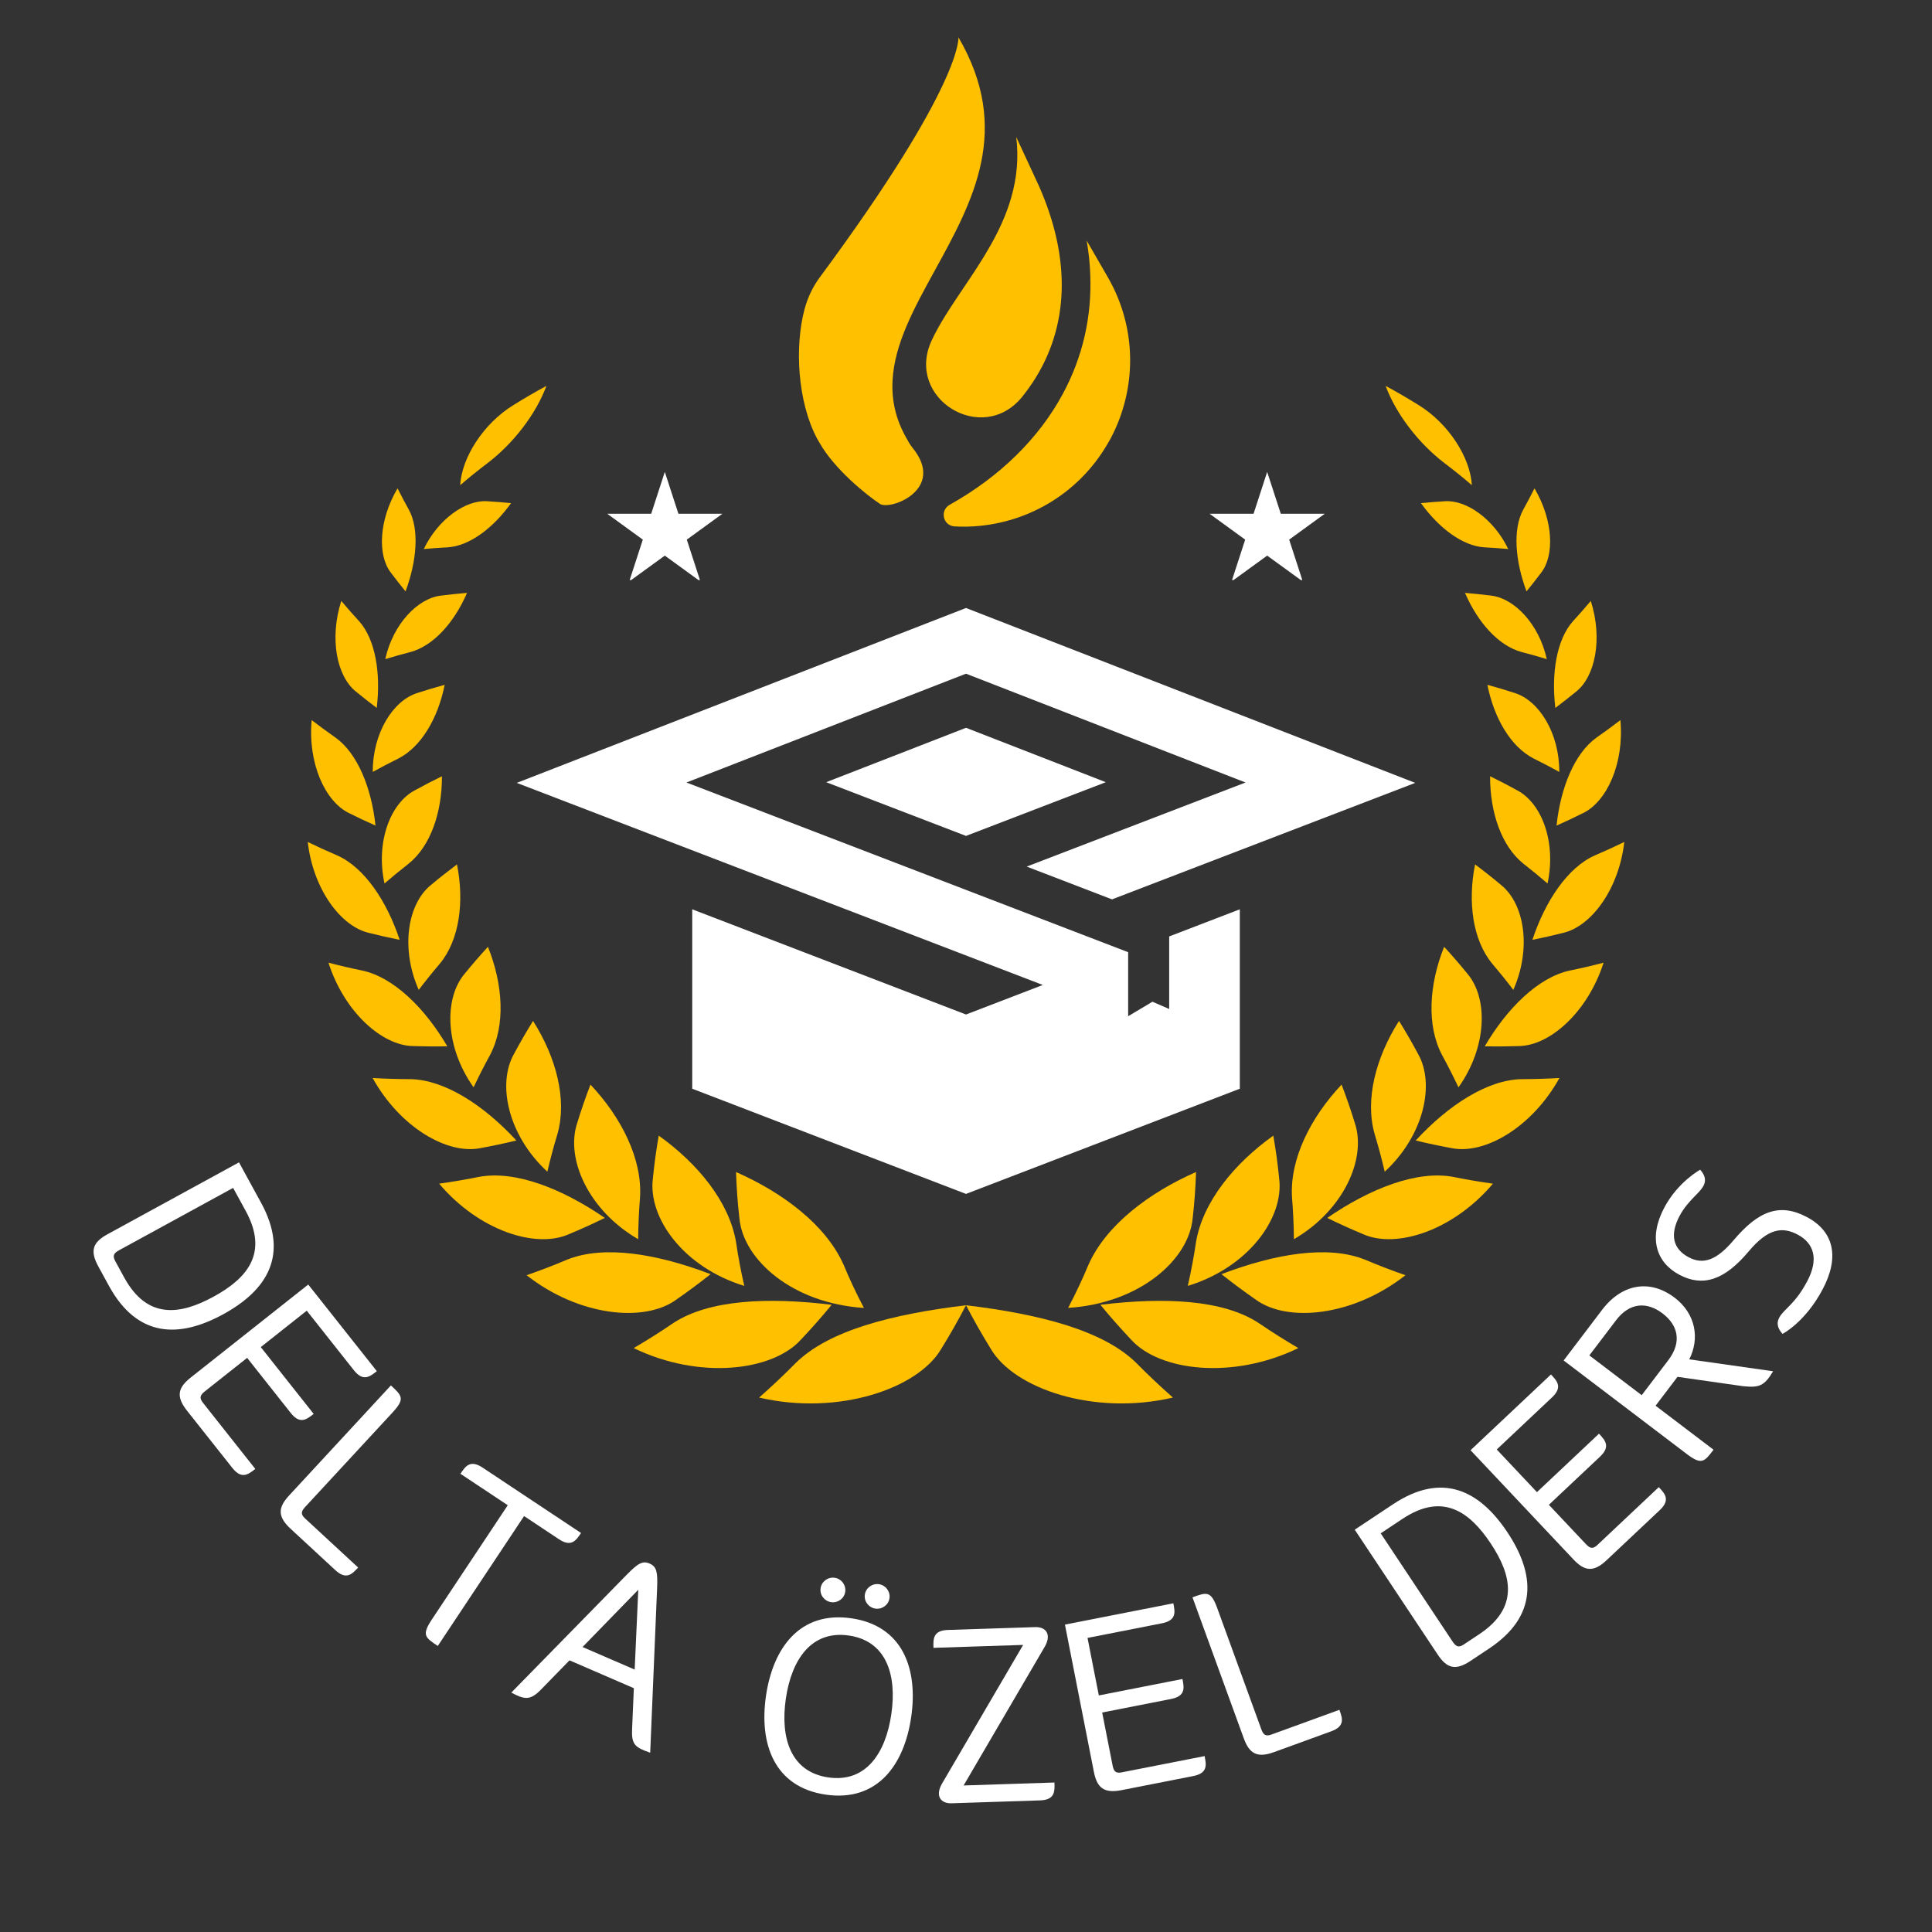 <svg xmlns="http://www.w3.org/2000/svg" xmlns:xlink="http://www.w3.org/1999/xlink" width="500" zoomAndPan="magnify" viewBox="0 0 375 375" height="500" preserveAspectRatio="xMidYMid meet" version="1.0"><rect x="0" y="0" width="375" height="375" fill="#333333" stroke="none"/><defs><g/><clipPath id="1a67561b7c"><path d="M 297 163 L 315.469 163 L 315.469 183 L 297 183 Z M 297 163 " clip-rule="nonzero"/></clipPath><clipPath id="40954ea1a7"><path d="M 268 74.891 L 286 74.891 L 286 95 L 268 95 Z M 268 74.891 " clip-rule="nonzero"/></clipPath><clipPath id="1d1b8f7c8e"><path d="M 59.719 163 L 78 163 L 78 183 L 59.719 183 Z M 59.719 163 " clip-rule="nonzero"/></clipPath><clipPath id="572c4d16ee"><path d="M 89 74.891 L 107 74.891 L 107 95 L 89 95 Z M 89 74.891 " clip-rule="nonzero"/></clipPath><clipPath id="6117da91ff"><path d="M 100.305 118 L 275 118 L 275 231.984 L 100.305 231.984 Z M 100.305 118 " clip-rule="nonzero"/></clipPath><clipPath id="98c7fd0b04"><path d="M 117.859 91.594 L 140.359 91.594 L 140.359 112.594 L 117.859 112.594 Z M 117.859 91.594 " clip-rule="nonzero"/></clipPath><clipPath id="f649904916"><path d="M 234.777 91.594 L 257.277 91.594 L 257.277 112.594 L 234.777 112.594 Z M 234.777 91.594 " clip-rule="nonzero"/></clipPath><clipPath id="d058de8458"><path d="M 155 7.223 L 220 7.223 L 220 102.473 L 155 102.473 Z M 155 7.223 " clip-rule="nonzero"/></clipPath></defs><g fill="#ffffff" fill-opacity="1"><g transform="translate(15.064, 238.462)"><g><path d="M 6.078 11.117 C 11.617 21.246 19.766 21.281 28.27 16.633 C 36.77 11.984 41.137 5.105 35.602 -5.023 L 31.324 -12.848 L 5.793 1.109 C 3.035 2.617 2.309 4.219 4.008 7.328 Z M 30.184 -7.891 L 32.637 -3.402 C 37.082 4.73 32.969 9.625 26.398 13.215 C 19.832 16.809 13.488 17.629 9.043 9.496 L 7.297 6.305 C 6.703 5.215 7.082 4.738 8.07 4.199 Z M 30.184 -7.891 "/></g></g></g><g fill="#ffffff" fill-opacity="1"><g transform="translate(31.118, 267.266)"><g><path d="M 5.184 6.551 L 13.98 17.66 C 15.785 19.941 17.094 18.91 18.434 17.848 L 8.254 4.984 C 7.484 4.012 7.781 3.477 8.664 2.777 L 16.852 -3.703 L 25.312 6.988 C 27.117 9.27 28.422 8.234 29.766 7.172 L 19.5 -5.797 L 28.422 -12.863 L 37.566 -1.309 C 39.371 0.973 40.68 -0.059 42.023 -1.125 L 28.711 -17.938 L 5.898 0.117 C 3.434 2.07 2.984 3.773 5.184 6.551 Z M 5.184 6.551 "/></g></g></g><g fill="#ffffff" fill-opacity="1"><g transform="translate(50.271, 291.062)"><g><path d="M 25.906 -16.883 C 28.391 -19.57 27.773 -20.145 25.602 -22.152 L 5.848 -0.793 C 3.711 1.516 3.531 3.266 6.133 5.672 L 14.812 13.699 C 16.949 15.676 18.082 14.453 19.246 13.195 L 8.926 3.652 C 8.012 2.809 8.223 2.234 8.988 1.41 Z M 25.906 -16.883 "/></g></g></g><g fill="#ffffff" fill-opacity="1"><g transform="translate(70.669, 309.975)"><g><path d="M 27.887 -17.812 L 13.164 4.352 C 11.141 7.398 11.844 7.867 14.305 9.504 L 31.055 -15.707 L 37.816 -11.215 C 40.238 -9.605 41.16 -10.996 42.109 -12.422 L 22.996 -25.117 C 20.57 -26.727 19.648 -25.34 18.703 -23.914 Z M 27.887 -17.812 "/></g></g></g><g fill="#ffffff" fill-opacity="1"><g transform="translate(97.952, 327.971)"><g><path d="M 25.078 -0.293 L 24.738 7.586 C 24.59 10.645 25.293 11.203 28.25 12.227 L 29.594 -19.762 C 29.719 -22.828 29.516 -23.887 28.137 -24.484 C 26.758 -25.082 25.844 -24.504 23.695 -22.316 L 1.293 0.559 C 3.848 1.922 4.953 2.145 7.082 -0.055 L 12.59 -5.699 Z M 25.238 -3.906 L 15.117 -8.285 L 25.938 -19.402 Z M 25.238 -3.906 "/></g></g></g><g fill="#ffffff" fill-opacity="1"><g transform="translate(129.134, 340.698)"><g/></g></g><g fill="#ffffff" fill-opacity="1"><g transform="translate(143.468, 345.42)"><g><path d="M 21.785 -31.309 C 11.801 -32.758 6.562 -25.578 5.207 -16.242 C 3.848 -6.91 6.828 1.465 16.812 2.918 C 26.797 4.367 32.039 -2.812 33.395 -12.148 C 34.75 -21.484 31.77 -29.859 21.785 -31.309 Z M 29.539 -12.707 C 28.441 -5.141 24.613 0.637 17.301 -0.426 C 9.984 -1.488 7.961 -8.113 9.059 -15.684 C 10.16 -23.254 13.984 -29.027 21.301 -27.965 C 28.613 -26.902 30.641 -20.277 29.539 -12.707 Z M 15.809 -37.156 C 15.613 -35.832 16.555 -34.629 17.855 -34.441 C 19.156 -34.25 20.398 -35.137 20.59 -36.461 C 20.777 -37.762 19.844 -38.988 18.543 -39.176 C 17.242 -39.367 15.996 -38.457 15.809 -37.156 Z M 24.398 -35.91 C 24.207 -34.586 25.145 -33.383 26.445 -33.191 C 27.746 -33.004 28.988 -33.891 29.18 -35.215 C 29.371 -36.516 28.434 -37.742 27.133 -37.93 C 25.832 -38.117 24.586 -37.207 24.398 -35.91 Z M 24.398 -35.91 "/></g></g></g><g fill="#ffffff" fill-opacity="1"><g transform="translate(179.359, 350.188)"><g><path d="M 23.465 -30.625 C 24.773 -32.969 23.648 -34.434 21.582 -34.367 L 4.629 -33.816 C 1.719 -33.719 1.773 -32.055 1.828 -30.344 L 19.23 -30.91 L 3.441 -3.914 C 2.133 -1.57 3.258 -0.105 5.324 -0.172 L 22.512 -0.734 C 25.422 -0.828 25.367 -2.492 25.312 -4.203 L 7.676 -3.629 Z M 23.465 -30.625 "/></g></g></g><g fill="#ffffff" fill-opacity="1"><g transform="translate(209.509, 349.074)"><g><path d="M 8.195 -1.609 L 22.102 -4.344 C 24.957 -4.902 24.637 -6.539 24.305 -8.219 L 8.211 -5.059 C 6.992 -4.816 6.652 -5.324 6.438 -6.43 L 4.422 -16.676 L 17.801 -19.305 C 20.656 -19.863 20.332 -21.5 20.004 -23.18 L 3.773 -19.992 L 1.578 -31.156 L 16.035 -33.996 C 18.891 -34.559 18.57 -36.195 18.238 -37.875 L -2.805 -33.738 L 2.805 -5.191 C 3.414 -2.105 4.719 -0.926 8.195 -1.609 Z M 8.195 -1.609 "/></g></g></g><g fill="#ffffff" fill-opacity="1"><g transform="translate(239.433, 342.942)"><g><path d="M -3.152 -30.762 C -4.402 -34.203 -5.195 -33.914 -7.973 -32.902 L 1.973 -5.562 C 3.047 -2.605 4.52 -1.645 7.852 -2.855 L 18.965 -6.898 C 21.695 -7.891 21.129 -9.457 20.543 -11.066 L 7.336 -6.262 C 6.164 -5.84 5.754 -6.289 5.367 -7.344 Z M -3.152 -30.762 "/></g></g></g><g fill="#ffffff" fill-opacity="1"><g transform="translate(264.841, 333.255)"><g/></g></g><g fill="#ffffff" fill-opacity="1"><g transform="translate(278.446, 327.016)"><g><path d="M 10.555 -7.012 C 20.168 -13.398 19.508 -21.52 14.145 -29.594 C 8.781 -37.664 1.551 -41.426 -8.062 -35.039 L -15.492 -30.105 L 0.609 -5.867 C 2.348 -3.25 4.008 -2.66 6.957 -4.621 Z M -10.453 -29.395 L -6.195 -32.223 C 1.527 -37.352 6.758 -33.672 10.898 -27.438 C 15.043 -21.203 16.406 -14.953 8.684 -9.824 L 5.656 -7.812 C 4.621 -7.125 4.113 -7.465 3.488 -8.402 Z M -10.453 -29.395 "/></g></g></g><g fill="#ffffff" fill-opacity="1"><g transform="translate(305.772, 308.553)"><g><path d="M 6.078 -5.727 L 16.395 -15.445 C 18.512 -17.441 17.371 -18.652 16.195 -19.898 L 4.258 -8.652 C 3.352 -7.801 2.797 -8.051 2.023 -8.871 L -5.137 -16.469 L 4.789 -25.816 C 6.906 -27.812 5.762 -29.023 4.59 -30.273 L -7.453 -18.93 L -15.254 -27.211 L -4.531 -37.316 C -2.41 -39.312 -3.555 -40.523 -4.73 -41.77 L -20.34 -27.066 L -0.387 -5.887 C 1.766 -3.598 3.5 -3.297 6.078 -5.727 Z M 6.078 -5.727 "/></g></g></g><g fill="#ffffff" fill-opacity="1"><g transform="translate(328.025, 287.407)"><g><path d="M 4.57 -6.016 L -6.68 -14.559 L -2.422 -20.164 L 10.336 -18.344 C 13.41 -18.043 14.406 -18.348 16.137 -21.246 L -0.141 -23.559 C 1.895 -27.555 1.168 -32.379 -3 -35.543 C -7.707 -39.117 -13.156 -38.309 -17.059 -33.168 L -24.523 -23.34 L -0.645 -5.203 C 2.27 -2.988 2.781 -3.664 4.57 -6.016 Z M -14.367 -31.125 C -11.645 -34.711 -8.281 -34.719 -5.328 -32.477 C -2.375 -30.234 -1.48 -26.992 -4.203 -23.406 L -9.371 -16.602 L -19.535 -24.324 Z M -14.367 -31.125 "/></g></g></g><g fill="#ffffff" fill-opacity="1"><g transform="translate(346.952, 262.078)"><g><path d="M -16.949 -35.035 C -16.949 -35.035 -21.25 -32.699 -23.914 -27.684 C -27 -21.887 -25.57 -17.082 -20.992 -14.648 C -16.516 -12.27 -12.297 -13.504 -7.566 -19.148 C -3.844 -23.598 -1.051 -24.055 1.973 -22.445 C 5.145 -20.758 6.113 -17.691 3.824 -13.383 C 2.379 -10.668 1.129 -9.367 -0.133 -8.098 C -1.336 -6.879 -2.961 -5.375 -0.969 -3.172 C -0.969 -3.172 3.391 -5.371 6.805 -11.793 C 10.18 -18.133 8.961 -23.086 3.781 -25.84 C -1.523 -28.664 -5.656 -27.035 -10.461 -21.352 C -13.684 -17.539 -16.305 -16.512 -19.184 -18.047 C -22.289 -19.699 -22.852 -22.492 -20.934 -26.098 C -20.039 -27.777 -18.844 -29.027 -17.785 -30.113 C -16.602 -31.344 -14.957 -32.832 -16.949 -35.035 Z M -16.949 -35.035 "/></g></g></g><path fill="#ffc000" d="M 187.504 253.348 C 188.988 256.203 190.59 259.023 192.316 261.816 C 196.805 269.504 212.258 274.855 227.664 271.266 C 225.184 269.082 222.801 266.832 220.523 264.516 C 214.105 258.238 201.898 255.078 187.496 253.348 Z M 187.504 253.348 " fill-opacity="1" fill-rule="nonzero"/><path fill="#ffc000" d="M 207.324 253.867 C 208.785 251.086 210.105 248.285 211.281 245.461 C 214.715 237.766 223.031 231.496 232.148 227.488 C 232.062 230.438 231.848 233.406 231.504 236.395 C 230.805 244.492 221.215 252.984 207.328 253.859 Z M 207.324 253.867 " fill-opacity="1" fill-rule="nonzero"/><path fill="#ffc000" d="M 213.582 253.258 C 215.473 255.559 217.457 257.809 219.539 260.012 C 225.043 266.125 239.234 267.859 252.008 261.664 C 249.371 260.121 246.809 258.504 244.324 256.805 C 237.391 252.262 226.012 251.746 213.582 253.258 Z M 213.582 253.258 " fill-opacity="1" fill-rule="nonzero"/><path fill="#ffc000" d="M 230.547 249.594 C 231.199 246.746 231.734 243.902 232.148 241.066 C 233.473 233.289 239.555 225.84 247.148 220.426 C 247.633 223.172 248.012 225.957 248.289 228.781 C 249.23 236.402 242.332 245.992 230.543 249.594 Z M 230.547 249.594 " fill-opacity="1" fill-rule="nonzero"/><path fill="#ffc000" d="M 237.086 247.316 C 239.242 249.027 241.469 250.68 243.77 252.277 C 249.91 256.742 262.609 255.516 272.797 247.52 C 270.117 246.59 267.496 245.582 264.922 244.492 C 257.793 241.625 247.48 243.344 237.082 247.316 Z M 237.086 247.316 " fill-opacity="1" fill-rule="nonzero"/><path fill="#ffc000" d="M 251.145 240.527 C 251.117 237.789 250.996 235.078 250.777 232.391 C 250.328 224.996 254.352 216.938 260.398 210.52 C 261.34 212.965 262.203 215.465 262.984 218.016 C 265.266 224.875 260.828 234.914 251.148 240.527 Z M 251.145 240.527 " fill-opacity="1" fill-rule="nonzero"/><path fill="#ffc000" d="M 257.617 236.398 C 259.906 237.523 262.246 238.582 264.637 239.574 C 271.062 242.406 282.086 238.852 289.781 229.746 C 287.172 229.387 284.59 228.945 282.043 228.43 C 275.02 227.133 265.98 230.66 257.617 236.398 Z M 257.617 236.398 " fill-opacity="1" fill-rule="nonzero"/><path fill="#ffc000" d="M 268.773 227.426 C 268.191 224.934 267.531 222.477 266.801 220.062 C 264.91 213.395 267.066 205.203 271.547 198.16 C 272.848 200.246 274.082 202.387 275.258 204.586 C 278.578 210.477 276.355 220.438 268.773 227.426 Z M 268.773 227.426 " fill-opacity="1" fill-rule="nonzero"/><path fill="#ffc000" d="M 274.789 221.367 C 277.086 221.926 279.414 222.422 281.777 222.852 C 288.16 224.145 297.367 218.84 302.688 209.238 C 300.227 209.383 297.793 209.457 295.379 209.461 C 288.727 209.57 281.133 214.488 274.789 221.367 Z M 274.789 221.367 " fill-opacity="1" fill-rule="nonzero"/><path fill="#ffc000" d="M 283.086 211.047 C 282.07 208.895 281 206.793 279.879 204.734 C 276.879 199.031 277.367 191.102 280.305 183.773 C 281.855 185.457 283.363 187.199 284.828 189 C 288.898 193.812 288.633 203.258 283.094 211.047 Z M 283.086 211.047 " fill-opacity="1" fill-rule="nonzero"/><path fill="#ffc000" d="M 288.188 203.086 C 290.383 203.133 292.594 203.117 294.82 203.043 C 300.863 202.945 308.16 196.457 311.258 186.855 C 309.051 187.434 306.844 187.945 304.637 188.395 C 298.602 189.723 292.57 195.613 288.188 203.086 Z M 288.188 203.086 " fill-opacity="1" fill-rule="nonzero"/><path fill="#ffc000" d="M 293.738 192.137 C 292.406 190.387 291.035 188.688 289.629 187.035 C 285.836 182.438 284.859 175.078 286.309 167.781 C 288.012 169.051 289.691 170.375 291.34 171.758 C 295.895 175.418 297.312 184.039 293.738 192.137 Z M 293.738 192.137 " fill-opacity="1" fill-rule="nonzero"/><g clip-path="url(#1a67561b7c)"><path fill="#ffc000" d="M 297.438 182.422 C 299.43 182.023 301.426 181.57 303.426 181.066 C 308.879 179.785 314.219 172.609 315.277 163.426 C 313.379 164.352 311.473 165.219 309.559 166.035 C 304.332 168.348 299.949 174.828 297.438 182.418 Z M 297.438 182.422 " fill-opacity="1" fill-rule="nonzero"/></g><path fill="#ffc000" d="M 300.375 171.48 C 298.844 170.156 297.285 168.883 295.707 167.656 C 291.418 164.223 289.203 157.668 289.227 150.672 C 290.996 151.531 292.754 152.445 294.496 153.406 C 299.281 155.941 302.102 163.496 300.375 171.48 Z M 300.375 171.48 " fill-opacity="1" fill-rule="nonzero"/><path fill="#ffc000" d="M 302.133 160.242 C 303.844 159.484 305.547 158.684 307.242 157.836 C 311.875 155.609 315.285 148.191 314.516 139.773 C 312.984 140.949 311.434 142.082 309.863 143.18 C 305.605 146.234 302.898 152.93 302.125 160.242 Z M 302.133 160.242 " fill-opacity="1" fill-rule="nonzero"/><path fill="#ffc000" d="M 302.656 149.824 C 301.027 148.93 299.387 148.074 297.734 147.258 C 293.23 144.973 290 139.398 288.699 132.922 C 290.453 133.402 292.207 133.926 293.957 134.492 C 298.734 135.961 302.68 142.297 302.656 149.816 Z M 302.656 149.824 " fill-opacity="1" fill-rule="nonzero"/><path fill="#ffc000" d="M 301.891 137.406 C 303.254 136.383 304.602 135.328 305.938 134.234 C 309.598 131.316 311.133 124.059 308.773 116.641 C 307.645 117.984 306.492 119.297 305.316 120.574 C 302.141 124.121 301.082 130.691 301.891 137.414 Z M 301.891 137.406 " fill-opacity="1" fill-rule="nonzero"/><path fill="#ffc000" d="M 300.23 127.934 C 298.602 127.438 296.969 126.977 295.336 126.559 C 290.867 125.344 286.848 120.832 284.352 115.078 C 286.023 115.215 287.695 115.391 289.375 115.602 C 293.949 116.109 298.73 121.148 300.23 127.934 Z M 300.23 127.934 " fill-opacity="1" fill-rule="nonzero"/><path fill="#ffc000" d="M 296.293 114.785 C 297.266 113.598 298.219 112.383 299.152 111.141 C 301.734 107.801 301.52 101.039 297.844 94.785 C 297.133 96.199 296.398 97.594 295.637 98.965 C 293.594 102.75 294.102 108.91 296.293 114.781 Z M 296.293 114.785 " fill-opacity="1" fill-rule="nonzero"/><path fill="#ffc000" d="M 292.75 106.566 C 291.203 106.426 289.66 106.316 288.125 106.238 C 283.906 105.973 279.332 102.559 275.805 97.66 C 277.328 97.508 278.863 97.383 280.402 97.293 C 284.594 96.98 289.941 100.727 292.75 106.566 Z M 292.75 106.566 " fill-opacity="1" fill-rule="nonzero"/><g clip-path="url(#40954ea1a7)"><path fill="#ffc000" d="M 285.707 94.188 C 283.965 92.691 282.172 91.25 280.336 89.859 C 275.363 86.059 270.98 80.387 268.949 74.898 C 271.133 76.082 273.273 77.328 275.363 78.633 C 281.148 82.188 285.391 88.789 285.691 94.191 Z M 285.707 94.188 " fill-opacity="1" fill-rule="nonzero"/></g><path fill="#ffc000" d="M 187.504 253.348 C 186.023 256.203 184.418 259.023 182.695 261.816 C 178.203 269.504 162.754 274.855 147.344 271.266 C 149.828 269.082 152.207 266.832 154.488 264.516 C 160.902 258.238 173.109 255.078 187.512 253.348 Z M 187.504 253.348 " fill-opacity="1" fill-rule="nonzero"/><path fill="#ffc000" d="M 167.688 253.867 C 166.223 251.094 164.906 248.293 163.734 245.469 C 160.301 237.77 151.984 231.504 142.867 227.496 C 142.953 230.445 143.168 233.414 143.512 236.398 C 144.211 244.496 153.801 252.992 167.688 253.867 Z M 167.688 253.867 " fill-opacity="1" fill-rule="nonzero"/><path fill="#ffc000" d="M 161.426 253.258 C 159.539 255.559 157.551 257.809 155.469 260.012 C 149.965 266.125 135.777 267.859 123 261.664 C 125.637 260.121 128.199 258.504 130.684 256.805 C 137.617 252.262 149 251.746 161.426 253.258 Z M 161.426 253.258 " fill-opacity="1" fill-rule="nonzero"/><path fill="#ffc000" d="M 144.465 249.594 C 143.809 246.746 143.277 243.902 142.859 241.066 C 141.539 233.289 135.453 225.84 127.859 220.426 C 127.375 223.172 126.996 225.957 126.719 228.781 C 125.777 236.402 132.676 245.992 144.469 249.594 Z M 144.465 249.594 " fill-opacity="1" fill-rule="nonzero"/><path fill="#ffc000" d="M 137.922 247.316 C 135.77 249.027 133.539 250.68 131.238 252.277 C 125.098 256.742 112.398 255.516 102.211 247.52 C 104.891 246.59 107.516 245.582 110.086 244.492 C 117.215 241.625 127.527 243.344 137.93 247.316 Z M 137.922 247.316 " fill-opacity="1" fill-rule="nonzero"/><path fill="#ffc000" d="M 123.867 240.527 C 123.891 237.789 124.016 235.078 124.23 232.391 C 124.684 224.996 120.656 216.938 114.609 210.52 C 113.668 212.965 112.805 215.465 112.023 218.016 C 109.746 224.875 114.18 234.914 123.859 240.527 Z M 123.867 240.527 " fill-opacity="1" fill-rule="nonzero"/><path fill="#ffc000" d="M 117.391 236.398 C 115.102 237.523 112.766 238.582 110.375 239.574 C 103.949 242.406 92.93 238.852 85.234 229.746 C 87.844 229.387 90.422 228.945 92.969 228.43 C 99.996 227.133 109.031 230.66 117.395 236.398 Z M 117.391 236.398 " fill-opacity="1" fill-rule="nonzero"/><path fill="#ffc000" d="M 106.242 227.426 C 106.824 224.934 107.48 222.477 108.215 220.062 C 110.102 213.395 107.945 205.203 103.465 198.16 C 102.168 200.246 100.93 202.387 99.754 204.586 C 96.438 210.477 98.656 220.438 106.242 227.426 Z M 106.242 227.426 " fill-opacity="1" fill-rule="nonzero"/><path fill="#ffc000" d="M 100.227 221.367 C 97.926 221.926 95.598 222.422 93.238 222.852 C 86.855 224.145 77.648 218.84 72.324 209.238 C 74.785 209.383 77.223 209.457 79.633 209.461 C 86.285 209.57 93.879 214.488 100.227 221.367 Z M 100.227 221.367 " fill-opacity="1" fill-rule="nonzero"/><path fill="#ffc000" d="M 91.922 211.047 C 92.941 208.895 94.012 206.793 95.137 204.734 C 98.137 199.031 97.652 191.102 94.711 183.773 C 93.164 185.457 91.656 187.199 90.191 189 C 86.117 193.812 86.387 203.258 91.922 211.047 Z M 91.922 211.047 " fill-opacity="1" fill-rule="nonzero"/><path fill="#ffc000" d="M 86.82 203.086 C 84.625 203.133 82.414 203.117 80.188 203.043 C 74.145 202.945 66.848 196.453 63.75 186.855 C 65.957 187.434 68.164 187.945 70.371 188.395 C 76.406 189.723 82.438 195.613 86.82 203.086 Z M 86.82 203.086 " fill-opacity="1" fill-rule="nonzero"/><path fill="#ffc000" d="M 81.273 192.137 C 82.605 190.387 83.973 188.688 85.383 187.035 C 89.176 182.438 90.148 175.078 88.703 167.781 C 87 169.051 85.32 170.375 83.668 171.758 C 79.113 175.418 77.699 184.039 81.273 192.137 Z M 81.273 192.137 " fill-opacity="1" fill-rule="nonzero"/><g clip-path="url(#1d1b8f7c8e)"><path fill="#ffc000" d="M 77.574 182.422 C 75.578 182.023 73.582 181.57 71.582 181.066 C 66.133 179.785 60.789 172.609 59.734 163.426 C 61.633 164.352 63.539 165.219 65.449 166.035 C 70.676 168.348 75.059 174.828 77.574 182.418 Z M 77.574 182.422 " fill-opacity="1" fill-rule="nonzero"/></g><path fill="#ffc000" d="M 74.633 171.48 C 76.168 170.156 77.723 168.883 79.297 167.656 C 83.586 164.223 85.801 157.668 85.781 150.672 C 84.012 151.531 82.254 152.445 80.508 153.406 C 75.727 155.941 72.906 163.496 74.629 171.48 Z M 74.633 171.48 " fill-opacity="1" fill-rule="nonzero"/><path fill="#ffc000" d="M 72.883 160.242 C 71.172 159.484 69.469 158.684 67.773 157.836 C 63.133 155.609 59.723 148.191 60.496 139.773 C 62.027 140.949 63.574 142.082 65.145 143.18 C 69.395 146.234 72.105 152.93 72.883 160.242 Z M 72.883 160.242 " fill-opacity="1" fill-rule="nonzero"/><path fill="#ffc000" d="M 72.352 149.824 C 73.984 148.93 75.625 148.074 77.273 147.258 C 81.777 144.973 85.012 139.398 86.312 132.922 C 84.555 133.402 82.805 133.926 81.055 134.492 C 76.273 135.961 72.332 142.297 72.352 149.816 Z M 72.352 149.824 " fill-opacity="1" fill-rule="nonzero"/><path fill="#ffc000" d="M 73.125 137.406 C 71.762 136.387 70.414 135.328 69.082 134.23 C 65.418 131.312 63.883 124.059 66.242 116.637 C 67.371 117.98 68.523 119.293 69.699 120.57 C 72.883 124.129 73.934 130.691 73.125 137.406 Z M 73.125 137.406 " fill-opacity="1" fill-rule="nonzero"/><path fill="#ffc000" d="M 74.777 127.934 C 76.406 127.438 78.039 126.977 79.672 126.559 C 84.141 125.344 88.164 120.832 90.656 115.078 C 88.984 115.215 87.312 115.391 85.633 115.602 C 81.062 116.109 76.277 121.148 74.777 127.934 Z M 74.777 127.934 " fill-opacity="1" fill-rule="nonzero"/><path fill="#ffc000" d="M 78.715 114.785 C 77.742 113.598 76.789 112.383 75.855 111.141 C 73.277 107.801 73.492 101.039 77.164 94.785 C 77.875 96.199 78.613 97.594 79.375 98.965 C 81.418 102.75 80.906 108.91 78.715 114.781 Z M 78.715 114.785 " fill-opacity="1" fill-rule="nonzero"/><path fill="#ffc000" d="M 82.258 106.566 C 83.801 106.426 85.344 106.316 86.883 106.238 C 91.098 105.973 95.676 102.559 99.199 97.66 C 97.676 97.508 96.145 97.383 94.602 97.293 C 90.414 96.98 85.062 100.727 82.254 106.566 Z M 82.258 106.566 " fill-opacity="1" fill-rule="nonzero"/><g clip-path="url(#572c4d16ee)"><path fill="#ffc000" d="M 89.305 94.188 C 91.047 92.691 92.836 91.25 94.676 89.859 C 99.645 86.059 104.031 80.387 106.062 74.898 C 103.875 76.082 101.734 77.328 99.645 78.633 C 93.859 82.188 89.617 88.789 89.32 94.191 Z M 89.305 94.188 " fill-opacity="1" fill-rule="nonzero"/></g><g clip-path="url(#6117da91ff)"><path fill="#ffffff" d="M 187.5 162.25 L 214.637 151.824 L 187.5 141.262 L 160.363 151.824 Z M 218.973 197.25 L 218.973 184.82 L 133.242 151.883 L 187.5 130.762 L 241.758 151.883 L 199.277 168.203 L 215.84 174.566 L 274.695 151.957 L 187.5 118.012 L 100.305 151.957 L 202.41 191.184 L 187.5 196.914 L 134.359 176.496 L 134.359 211.32 L 187.5 231.738 L 240.645 211.32 L 240.645 176.496 L 226.938 181.762 L 226.938 195.844 L 223.691 194.434 Z M 218.973 197.25 " fill-opacity="1" fill-rule="evenodd"/></g><g clip-path="url(#98c7fd0b04)"><path fill="#ffffff" d="M 129.039 91.598 L 131.68 99.719 L 140.219 99.719 L 133.309 104.742 L 135.949 112.863 L 129.039 107.844 L 122.129 112.863 L 124.77 104.742 L 117.859 99.719 L 126.398 99.719 Z M 129.039 91.598 " fill-opacity="1" fill-rule="nonzero"/></g><g clip-path="url(#f649904916)"><path fill="#ffffff" d="M 245.957 91.598 L 248.598 99.719 L 257.137 99.719 L 250.227 104.742 L 252.867 112.863 L 245.957 107.844 L 239.047 112.863 L 241.688 104.742 L 234.777 99.719 L 243.316 99.719 Z M 245.957 91.598 " fill-opacity="1" fill-rule="nonzero"/></g><g clip-path="url(#d058de8458)"><path fill="#ffc000" d="M 215.031 53.816 L 210.922 46.695 C 211.297 48.871 211.531 51.031 211.617 53.172 C 211.957 61.441 210.16 69.285 206.273 76.488 C 201.621 85.109 194.055 92.531 184.387 97.945 C 184.367 97.957 184.348 97.969 184.328 97.98 C 182.379 99.07 183.031 102.039 185.266 102.168 C 185.535 102.184 185.805 102.195 186.074 102.207 C 186.25 102.211 186.422 102.215 186.598 102.219 C 186.918 102.223 187.238 102.223 187.562 102.219 C 187.734 102.215 187.91 102.211 188.082 102.207 C 198.867 101.855 209.223 96.109 215.016 86.082 L 215.551 85.148 C 220.617 75.648 220.809 63.828 215.031 53.816 Z M 201.637 36.047 L 197.246 26.578 C 197.738 30.535 197.406 34.461 196.258 38.422 C 194.352 44.996 190.566 50.621 186.902 56.062 C 184.523 59.598 182.305 62.898 180.812 66.137 C 175.648 77.359 190.676 86.613 198.43 76.992 C 199.137 76.109 199.805 75.199 200.426 74.262 C 207.539 63.504 207.953 50.305 201.637 36.047 Z M 170.812 97.812 C 168.109 96.031 162.055 91.121 159.148 86.082 L 158.582 85.105 C 154.832 78.039 154.188 67.355 156.172 59.977 C 156.852 57.438 157.969 55.391 159.129 53.816 C 187.078 16.02 186.027 7.23 186.027 7.23 C 196.484 25.148 188.859 39.012 181.484 52.426 C 177.449 59.762 173.637 66.691 173.246 73.793 C 173.031 77.719 173.871 81.328 175.812 84.82 C 176.199 85.516 176.574 86.242 177.098 86.883 C 183.723 94.988 172.785 99.117 170.812 97.812 " fill-opacity="1" fill-rule="nonzero"/></g></svg>